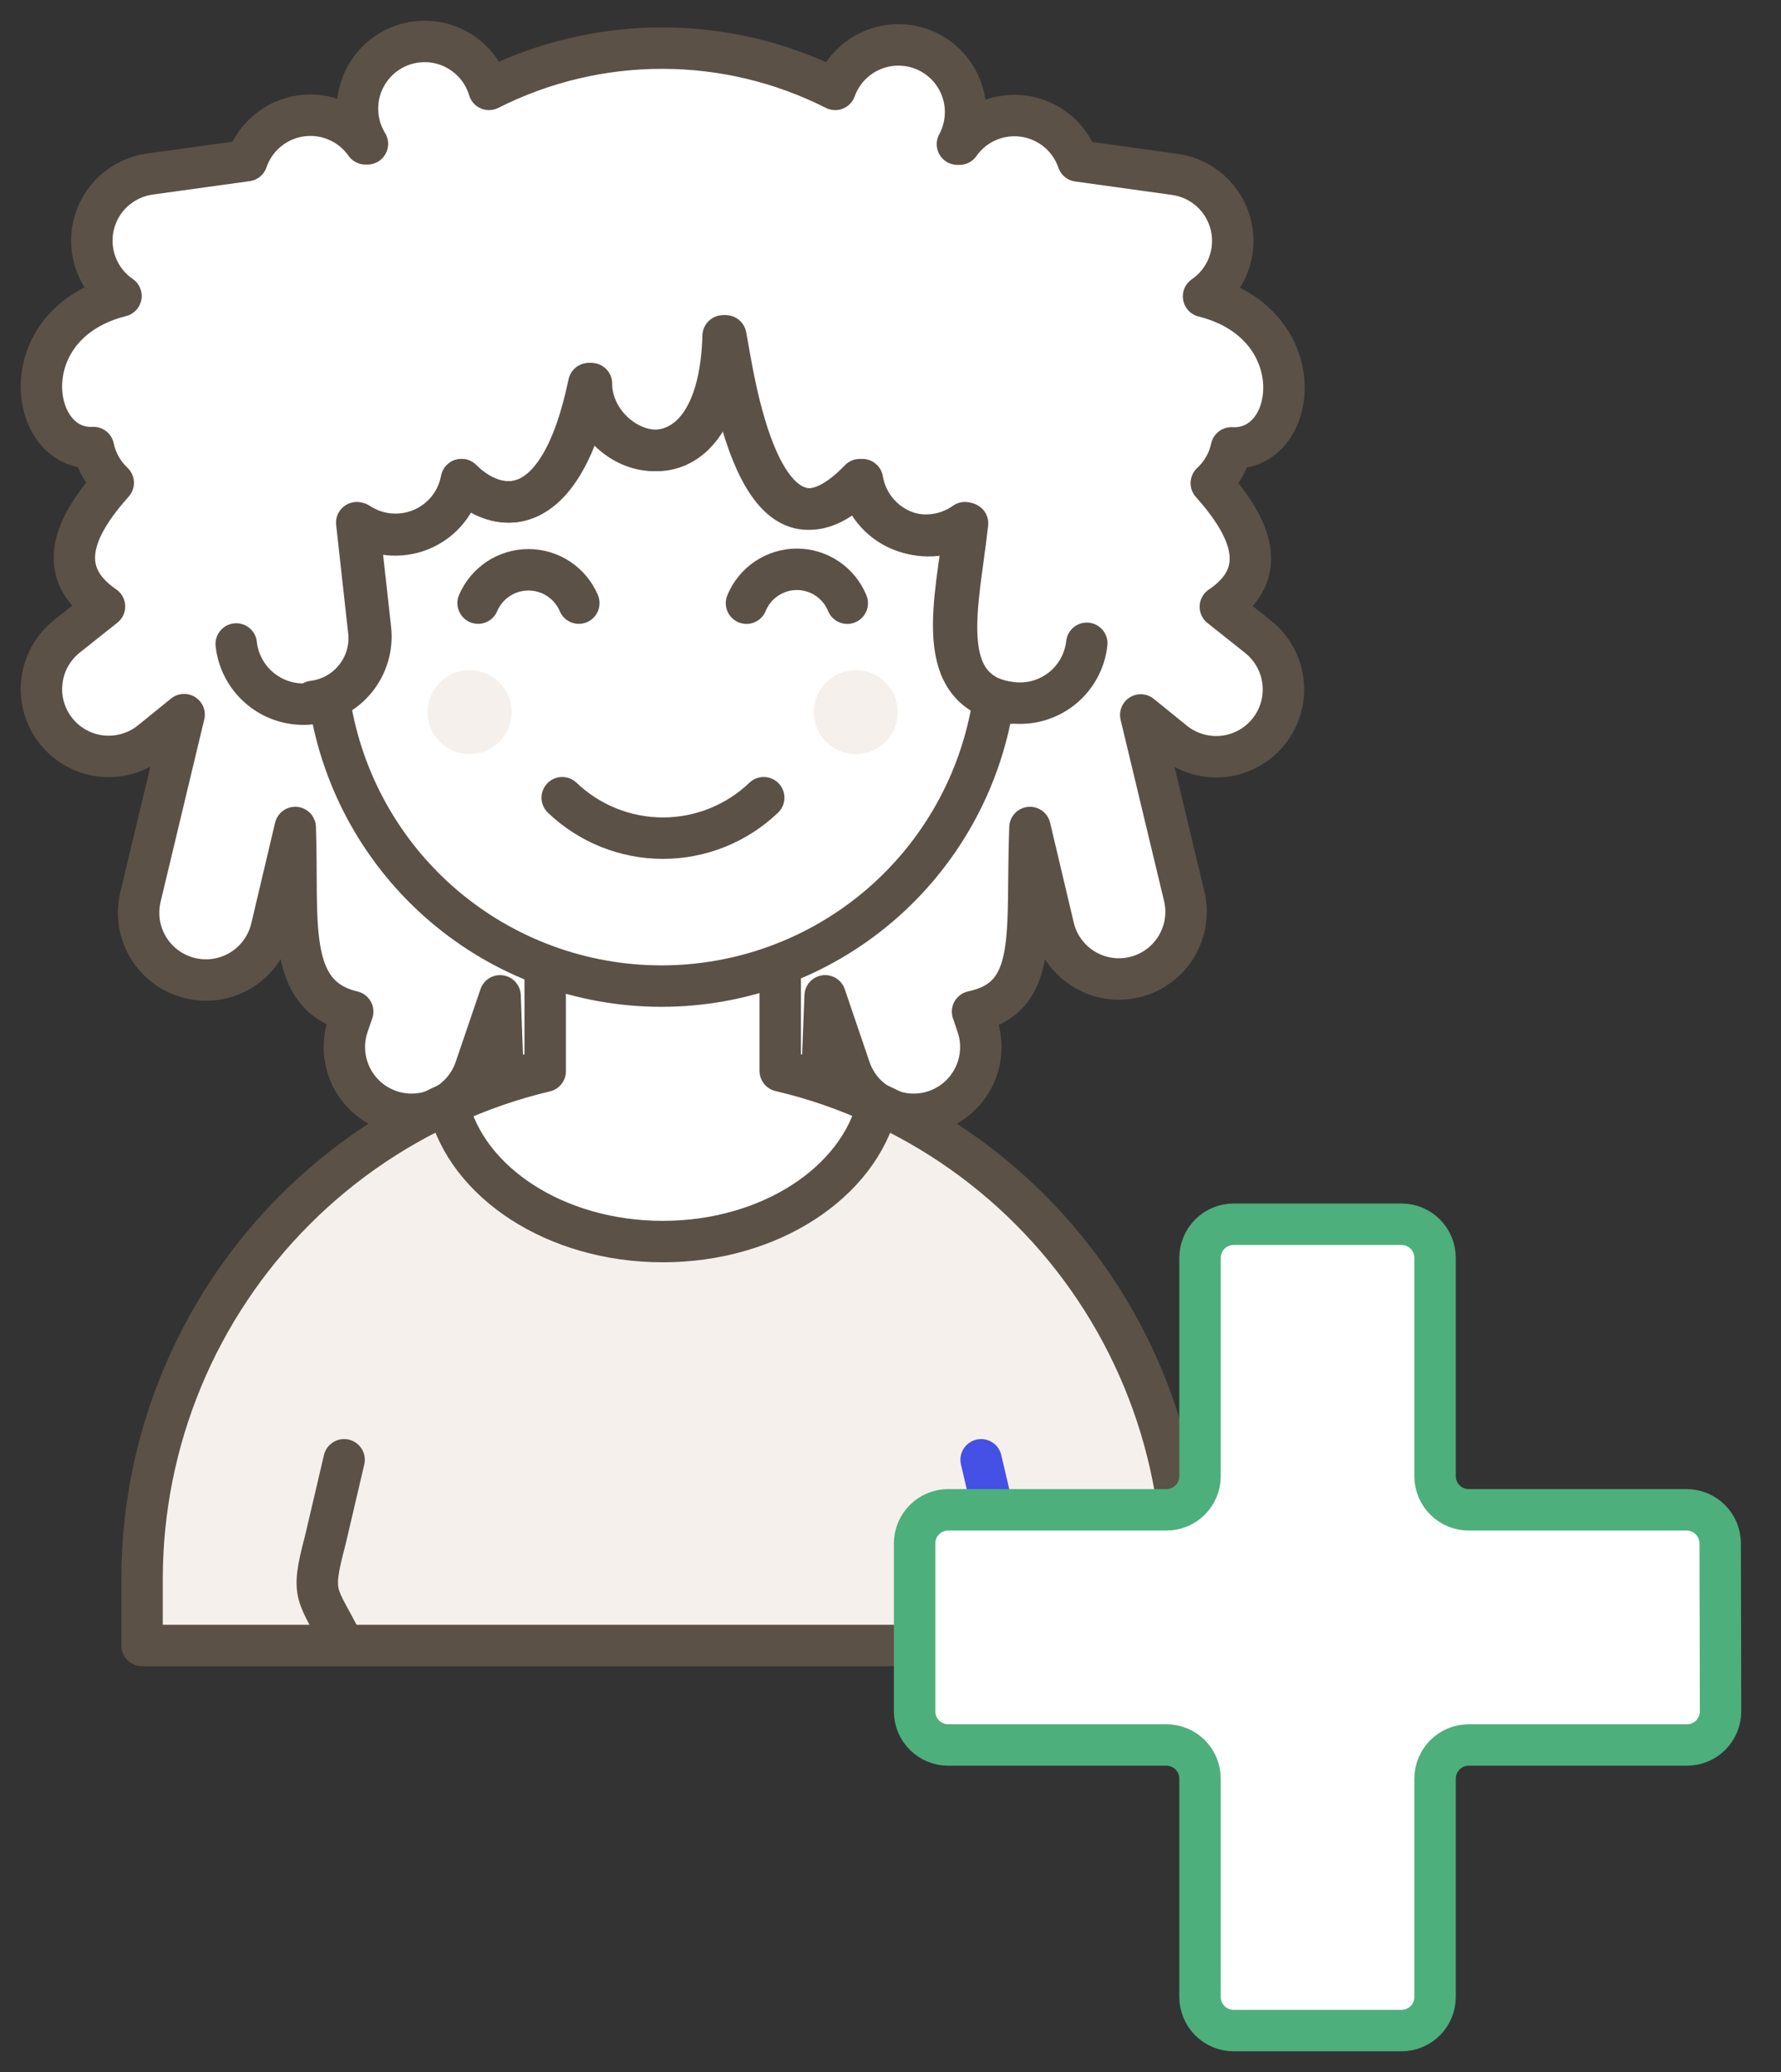 <svg width="43" height="50" viewBox="0 0 43 50" fill="none" xmlns="http://www.w3.org/2000/svg">
<rect x="0" y="0" width="43" height="50" fill="#333333" stroke="none"/>
<path d="M16.541 27.428C16.525 27.858 16.68 28.277 16.973 28.592C17.265 28.908 17.671 29.094 18.102 29.11C18.532 29.126 18.95 28.971 19.266 28.678C19.581 28.386 19.768 27.98 19.784 27.549L19.922 24.031L20.521 25.79C20.66 26.198 20.955 26.533 21.341 26.723C21.727 26.913 22.173 26.942 22.581 26.804C22.988 26.665 23.324 26.37 23.514 25.984C23.704 25.598 23.733 25.152 23.594 24.744L23.481 24.412C25.102 24.072 24.77 22.523 24.867 19.969L25.443 22.401C25.547 22.814 25.811 23.17 26.175 23.39C26.54 23.611 26.977 23.679 27.391 23.58C27.806 23.481 28.165 23.222 28.39 22.861C28.616 22.499 28.69 22.063 28.596 21.647L27.542 17.253L28.353 17.91C28.691 18.178 29.121 18.3 29.549 18.251C29.977 18.201 30.368 17.984 30.635 17.646C30.903 17.309 31.026 16.879 30.976 16.451C30.927 16.023 30.709 15.632 30.372 15.364L29.464 14.643C30.672 13.832 30.21 12.738 29.245 11.659C29.491 11.432 29.661 11.135 29.731 10.808C31.353 10.897 31.71 7.816 29.058 7.152C29.328 6.967 29.535 6.705 29.654 6.4C29.772 6.096 29.795 5.763 29.721 5.444C29.646 5.126 29.477 4.838 29.236 4.617C28.995 4.397 28.693 4.254 28.369 4.209L26.026 3.884C25.93 3.601 25.756 3.35 25.526 3.16C25.295 2.969 25.016 2.846 24.72 2.804C24.424 2.762 24.121 2.803 23.847 2.922C23.572 3.041 23.336 3.234 23.165 3.479H23.116C23.223 3.283 23.287 3.066 23.306 2.844C23.326 2.621 23.299 2.397 23.227 2.186C23.155 1.974 23.041 1.779 22.891 1.614C22.74 1.449 22.558 1.317 22.354 1.225C22.15 1.134 21.929 1.086 21.706 1.084C21.483 1.082 21.261 1.126 21.056 1.213C20.85 1.301 20.665 1.43 20.512 1.592C20.358 1.755 20.24 1.947 20.165 2.157C18.869 1.502 17.438 1.161 15.986 1.161C14.534 1.161 13.102 1.502 11.806 2.157C11.74 1.936 11.628 1.732 11.476 1.558C11.325 1.384 11.138 1.244 10.928 1.148C10.719 1.051 10.491 1.001 10.26 1C10.029 0.999 9.801 1.047 9.59 1.141C9.38 1.236 9.191 1.374 9.038 1.547C8.886 1.719 8.771 1.923 8.703 2.143C8.635 2.364 8.615 2.596 8.644 2.825C8.673 3.054 8.75 3.274 8.871 3.471H8.823C8.651 3.226 8.415 3.033 8.14 2.914C7.866 2.795 7.564 2.754 7.267 2.796C6.971 2.838 6.692 2.961 6.462 3.152C6.231 3.342 6.058 3.593 5.961 3.876L3.618 4.2C3.294 4.245 2.991 4.387 2.748 4.607C2.506 4.827 2.336 5.115 2.261 5.433C2.185 5.751 2.208 6.085 2.326 6.39C2.443 6.696 2.651 6.958 2.921 7.143C0.253 7.816 0.691 10.889 2.256 10.8C2.324 11.126 2.491 11.423 2.734 11.651C1.769 12.729 1.315 13.808 2.523 14.635L1.615 15.356C1.278 15.624 1.06 16.015 1.011 16.443C0.961 16.871 1.084 17.301 1.352 17.638C1.619 17.976 2.01 18.193 2.438 18.243C2.866 18.292 3.296 18.169 3.634 17.902L4.445 17.245L3.391 21.647C3.291 22.067 3.361 22.509 3.587 22.876C3.813 23.243 4.175 23.505 4.595 23.605C5.014 23.705 5.456 23.635 5.823 23.409C6.19 23.183 6.453 22.821 6.553 22.401L7.128 19.969C7.209 22.239 6.877 24.023 8.515 24.412L8.401 24.744C8.262 25.152 8.291 25.598 8.481 25.984C8.671 26.37 9.007 26.665 9.415 26.804C9.822 26.942 10.268 26.913 10.654 26.723C11.04 26.533 11.335 26.198 11.474 25.79L12.074 24.031L12.203 27.549C12.22 27.98 12.406 28.386 12.721 28.678C13.037 28.971 13.456 29.126 13.886 29.11C14.316 29.094 14.722 28.908 15.014 28.592C15.307 28.277 15.463 27.858 15.446 27.428C15.8 27.555 16.187 27.555 16.541 27.428Z" fill="white"/>
<path d="M16.541 27.428C16.525 27.858 16.68 28.277 16.973 28.592C17.265 28.908 17.671 29.094 18.102 29.11C18.532 29.126 18.95 28.971 19.266 28.678C19.581 28.386 19.768 27.98 19.784 27.549L19.922 24.031L20.521 25.79C20.66 26.198 20.955 26.533 21.341 26.723C21.727 26.913 22.173 26.942 22.581 26.804C22.988 26.665 23.324 26.37 23.514 25.984C23.704 25.598 23.733 25.152 23.594 24.744L23.481 24.412C25.102 24.072 24.77 22.523 24.867 19.969L25.443 22.401C25.547 22.814 25.811 23.17 26.175 23.39C26.54 23.611 26.977 23.679 27.391 23.58C27.806 23.481 28.165 23.222 28.39 22.861C28.616 22.499 28.69 22.063 28.596 21.647L27.542 17.253L28.353 17.91C28.691 18.178 29.121 18.3 29.549 18.251C29.977 18.201 30.368 17.984 30.635 17.646C30.903 17.309 31.026 16.879 30.976 16.451C30.927 16.023 30.709 15.632 30.372 15.364L29.464 14.643C30.672 13.832 30.21 12.738 29.245 11.659C29.491 11.432 29.661 11.135 29.731 10.808C31.353 10.897 31.71 7.816 29.058 7.152C29.328 6.967 29.535 6.705 29.654 6.4C29.772 6.096 29.795 5.763 29.721 5.444C29.646 5.126 29.477 4.838 29.236 4.617C28.995 4.397 28.693 4.254 28.369 4.209L26.026 3.884C25.93 3.601 25.756 3.35 25.526 3.16C25.295 2.969 25.016 2.846 24.72 2.804C24.424 2.762 24.121 2.803 23.847 2.922C23.572 3.041 23.336 3.234 23.165 3.479H23.116C23.223 3.283 23.287 3.066 23.306 2.844C23.326 2.621 23.299 2.397 23.227 2.186C23.155 1.974 23.041 1.779 22.891 1.614C22.74 1.449 22.558 1.317 22.354 1.225C22.15 1.134 21.929 1.086 21.706 1.084C21.483 1.082 21.261 1.126 21.056 1.213C20.85 1.301 20.665 1.43 20.512 1.592C20.358 1.755 20.24 1.947 20.165 2.157C18.869 1.502 17.438 1.161 15.986 1.161C14.534 1.161 13.102 1.502 11.806 2.157C11.74 1.936 11.628 1.732 11.476 1.558C11.325 1.384 11.138 1.244 10.928 1.148C10.719 1.051 10.491 1.001 10.26 1C10.029 0.999 9.801 1.047 9.59 1.141C9.38 1.236 9.191 1.374 9.038 1.547C8.886 1.719 8.771 1.923 8.703 2.143C8.635 2.364 8.615 2.596 8.644 2.825C8.673 3.054 8.75 3.274 8.871 3.471H8.823C8.651 3.226 8.415 3.033 8.14 2.914C7.866 2.795 7.564 2.754 7.267 2.796C6.971 2.838 6.692 2.961 6.462 3.152C6.231 3.342 6.058 3.593 5.961 3.876L3.618 4.2C3.294 4.245 2.991 4.387 2.748 4.607C2.506 4.827 2.336 5.115 2.261 5.433C2.185 5.751 2.208 6.085 2.326 6.39C2.443 6.696 2.651 6.958 2.921 7.143C0.253 7.816 0.691 10.889 2.256 10.8C2.324 11.126 2.491 11.423 2.734 11.651C1.769 12.729 1.315 13.808 2.523 14.635L1.615 15.356C1.278 15.624 1.06 16.015 1.011 16.443C0.961 16.871 1.084 17.301 1.352 17.638C1.619 17.976 2.01 18.193 2.438 18.243C2.866 18.292 3.296 18.169 3.634 17.902L4.445 17.245L3.391 21.647C3.291 22.067 3.361 22.509 3.587 22.876C3.813 23.243 4.175 23.505 4.595 23.605C5.014 23.705 5.456 23.635 5.823 23.409C6.19 23.183 6.453 22.821 6.553 22.401L7.128 19.969C7.209 22.239 6.877 24.023 8.515 24.412L8.401 24.744C8.262 25.152 8.291 25.598 8.481 25.984C8.671 26.37 9.007 26.665 9.415 26.804C9.822 26.942 10.268 26.913 10.654 26.723C11.04 26.533 11.335 26.198 11.474 25.79L12.074 24.031L12.203 27.549C12.22 27.98 12.406 28.386 12.721 28.678C13.037 28.971 13.456 29.126 13.886 29.11C14.316 29.094 14.722 28.908 15.014 28.592C15.307 28.277 15.463 27.858 15.446 27.428C15.8 27.555 16.187 27.555 16.541 27.428Z" stroke="#5B5147" stroke-linecap="round" stroke-linejoin="round"/>
<path d="M16.004 25.496C12.67 25.507 9.475 26.837 7.119 29.197C4.762 31.556 3.436 34.752 3.43 38.087V39.708H28.562V38.087C28.558 34.754 27.235 31.559 24.881 29.2C22.528 26.841 19.336 25.509 16.004 25.496V25.496Z" fill="#F5F0EC"/>
<path d="M16.004 25.496C12.67 25.507 9.475 26.837 7.119 29.197C4.762 31.556 3.436 34.752 3.43 38.087V39.708H28.562V38.087C28.558 34.754 27.235 31.559 24.881 29.2C22.528 26.841 19.336 25.509 16.004 25.496V25.496Z" stroke="#5B5147" stroke-linecap="round" stroke-linejoin="round"/>
<path d="M8.291 39.686C7.667 38.429 7.481 38.567 7.846 37.197L8.308 35.227" stroke="#5B5147" stroke-linecap="round" stroke-linejoin="round"/>
<path d="M23.696 39.686C24.328 38.429 24.506 38.567 24.15 37.197L23.688 35.227" stroke="#4550E5" stroke-linecap="round" stroke-linejoin="round"/>
<path d="M16.001 29.961C18.587 29.961 20.736 28.534 21.19 26.653C20.436 26.303 19.648 26.031 18.838 25.842V22.664H13.163V25.85C12.357 26.041 11.572 26.312 10.82 26.661C11.266 28.534 13.415 29.961 16.001 29.961Z" fill="white"/>
<path d="M16.001 29.961C18.587 29.961 20.736 28.534 21.19 26.653C20.436 26.303 19.648 26.031 18.838 25.842V22.664H13.163V25.85C12.357 26.041 11.572 26.312 10.82 26.661C11.266 28.534 13.415 29.961 16.001 29.961Z" stroke="#5B5147" stroke-linecap="round" stroke-linejoin="round"/>
<path d="M23.36 12.629C23.136 12.788 22.875 12.888 22.602 12.918C22.329 12.949 22.053 12.91 21.799 12.805C21.546 12.699 21.323 12.531 21.152 12.316C20.981 12.101 20.868 11.846 20.822 11.575C18.325 14.153 17.693 8.924 17.523 8.105C17.377 12.208 14.28 10.992 14.28 9.257C13.526 12.727 11.953 12.386 11.142 11.575C11.094 11.844 10.979 12.095 10.807 12.307C10.636 12.519 10.414 12.684 10.162 12.788C9.91 12.891 9.636 12.929 9.365 12.899C9.094 12.868 8.835 12.77 8.613 12.613L8.896 15.167C8.927 15.371 8.917 15.579 8.866 15.778C8.815 15.978 8.724 16.165 8.599 16.329C8.475 16.493 8.318 16.631 8.139 16.733C7.961 16.836 7.763 16.901 7.559 16.926C7.657 16.952 7.757 16.965 7.859 16.967H7.964C8.268 18.871 9.241 20.605 10.708 21.857C12.176 23.109 14.041 23.796 15.97 23.796C17.899 23.796 19.764 23.109 21.232 21.857C22.699 20.605 23.672 18.871 23.976 16.967H24.073C24.181 16.975 24.29 16.975 24.398 16.967C22.541 16.675 23.149 14.567 23.36 12.629Z" fill="white" stroke="#5B5147" stroke-linecap="round" stroke-linejoin="round"/>
<path d="M20.456 14.556C20.357 14.314 20.189 14.107 19.972 13.962C19.756 13.816 19.5 13.738 19.239 13.738C18.979 13.738 18.724 13.816 18.507 13.962C18.29 14.107 18.122 14.314 18.023 14.556" stroke="#5B5147" stroke-linecap="round" stroke-linejoin="round"/>
<path d="M13.975 14.554C13.874 14.316 13.704 14.112 13.488 13.969C13.272 13.826 13.018 13.75 12.759 13.75C12.5 13.75 12.246 13.826 12.03 13.969C11.814 14.112 11.644 14.316 11.543 14.554" stroke="#5B5147" stroke-linecap="round" stroke-linejoin="round"/>
<path d="M11.338 18.199C11.897 18.199 12.351 17.745 12.351 17.185C12.351 16.626 11.897 16.172 11.338 16.172C10.778 16.172 10.324 16.626 10.324 17.185C10.324 17.745 10.778 18.199 11.338 18.199Z" fill="#F5F0EC"/>
<path d="M20.662 18.199C21.221 18.199 21.675 17.745 21.675 17.185C21.675 16.626 21.221 16.172 20.662 16.172C20.102 16.172 19.648 16.626 19.648 17.185C19.648 17.745 20.102 18.199 20.662 18.199Z" fill="#F5F0EC"/>
<path d="M13.574 19.25C14.229 19.876 15.1 20.226 16.006 20.226C16.913 20.226 17.784 19.876 18.439 19.25" stroke="#5B5147" stroke-linecap="round" stroke-linejoin="round"/>
<path d="M5.703 15.54C5.75 15.97 5.967 16.363 6.304 16.634C6.642 16.905 7.073 17.03 7.503 16.983C7.933 16.936 8.327 16.72 8.597 16.382C8.868 16.044 8.993 15.613 8.946 15.183L8.662 12.629C8.885 12.775 9.141 12.864 9.406 12.888C9.672 12.911 9.939 12.869 10.184 12.765C10.43 12.661 10.645 12.498 10.813 12.29C10.98 12.083 11.093 11.837 11.143 11.575C11.954 12.386 13.494 12.727 14.216 9.257C14.216 11.04 17.345 12.159 17.459 8.105C17.629 8.916 18.27 14.162 20.758 11.575C20.806 11.845 20.921 12.098 21.093 12.311C21.265 12.524 21.488 12.69 21.741 12.793C21.995 12.897 22.27 12.935 22.542 12.903C22.814 12.872 23.073 12.772 23.296 12.613C23.093 14.437 22.42 16.732 24.447 16.959C24.659 16.982 24.874 16.964 25.078 16.905C25.283 16.845 25.474 16.746 25.641 16.613C25.807 16.48 25.946 16.315 26.048 16.128C26.151 15.941 26.216 15.736 26.239 15.524" stroke="#5B5147" stroke-linecap="round" stroke-linejoin="round"/>
<path d="M41.532 37.245C41.532 37.03 41.446 36.824 41.294 36.672C41.142 36.52 40.936 36.434 40.721 36.434H35.459C35.244 36.434 35.038 36.349 34.886 36.197C34.734 36.045 34.648 35.839 34.648 35.623V30.354C34.648 30.139 34.563 29.933 34.411 29.78C34.259 29.628 34.053 29.543 33.838 29.543H29.784C29.569 29.543 29.363 29.628 29.211 29.78C29.059 29.933 28.973 30.139 28.973 30.354V35.623C28.973 35.839 28.888 36.045 28.736 36.197C28.584 36.349 28.378 36.434 28.163 36.434H22.893C22.678 36.434 22.471 36.52 22.32 36.672C22.167 36.824 22.082 37.03 22.082 37.245V41.299C22.082 41.514 22.167 41.72 22.32 41.872C22.471 42.024 22.678 42.109 22.893 42.109H28.163C28.378 42.109 28.584 42.195 28.736 42.347C28.888 42.499 28.973 42.705 28.973 42.92V48.19C28.973 48.405 29.059 48.611 29.211 48.763C29.363 48.915 29.569 49.001 29.784 49.001H33.838C34.053 49.001 34.259 48.915 34.411 48.763C34.563 48.611 34.648 48.405 34.648 48.19V42.92C34.648 42.705 34.734 42.499 34.886 42.347C35.038 42.195 35.244 42.109 35.459 42.109H40.729C40.944 42.109 41.15 42.024 41.302 41.872C41.454 41.72 41.54 41.514 41.54 41.299L41.532 37.245Z" fill="white"/>
<path d="M41.532 37.245C41.532 37.03 41.446 36.824 41.294 36.672C41.142 36.52 40.936 36.434 40.721 36.434H35.459C35.244 36.434 35.038 36.349 34.886 36.197C34.734 36.045 34.648 35.839 34.648 35.623V30.354C34.648 30.139 34.563 29.933 34.411 29.78C34.259 29.628 34.053 29.543 33.838 29.543H29.784C29.569 29.543 29.363 29.628 29.211 29.78C29.059 29.933 28.973 30.139 28.973 30.354V35.623C28.973 35.839 28.888 36.045 28.736 36.197C28.584 36.349 28.378 36.434 28.163 36.434H22.893C22.678 36.434 22.471 36.52 22.32 36.672C22.167 36.824 22.082 37.03 22.082 37.245V41.299C22.082 41.514 22.167 41.72 22.32 41.872C22.471 42.024 22.678 42.109 22.893 42.109H28.163C28.378 42.109 28.584 42.195 28.736 42.347C28.888 42.499 28.973 42.705 28.973 42.92V48.19C28.973 48.405 29.059 48.611 29.211 48.763C29.363 48.915 29.569 49.001 29.784 49.001H33.838C34.053 49.001 34.259 48.915 34.411 48.763C34.563 48.611 34.648 48.405 34.648 48.19V42.92C34.648 42.705 34.734 42.499 34.886 42.347C35.038 42.195 35.244 42.109 35.459 42.109H40.729C40.944 42.109 41.15 42.024 41.302 41.872C41.454 41.72 41.54 41.514 41.54 41.299L41.532 37.245Z" stroke="#4DAF7C" stroke-linecap="round" stroke-linejoin="round"/>
</svg>
